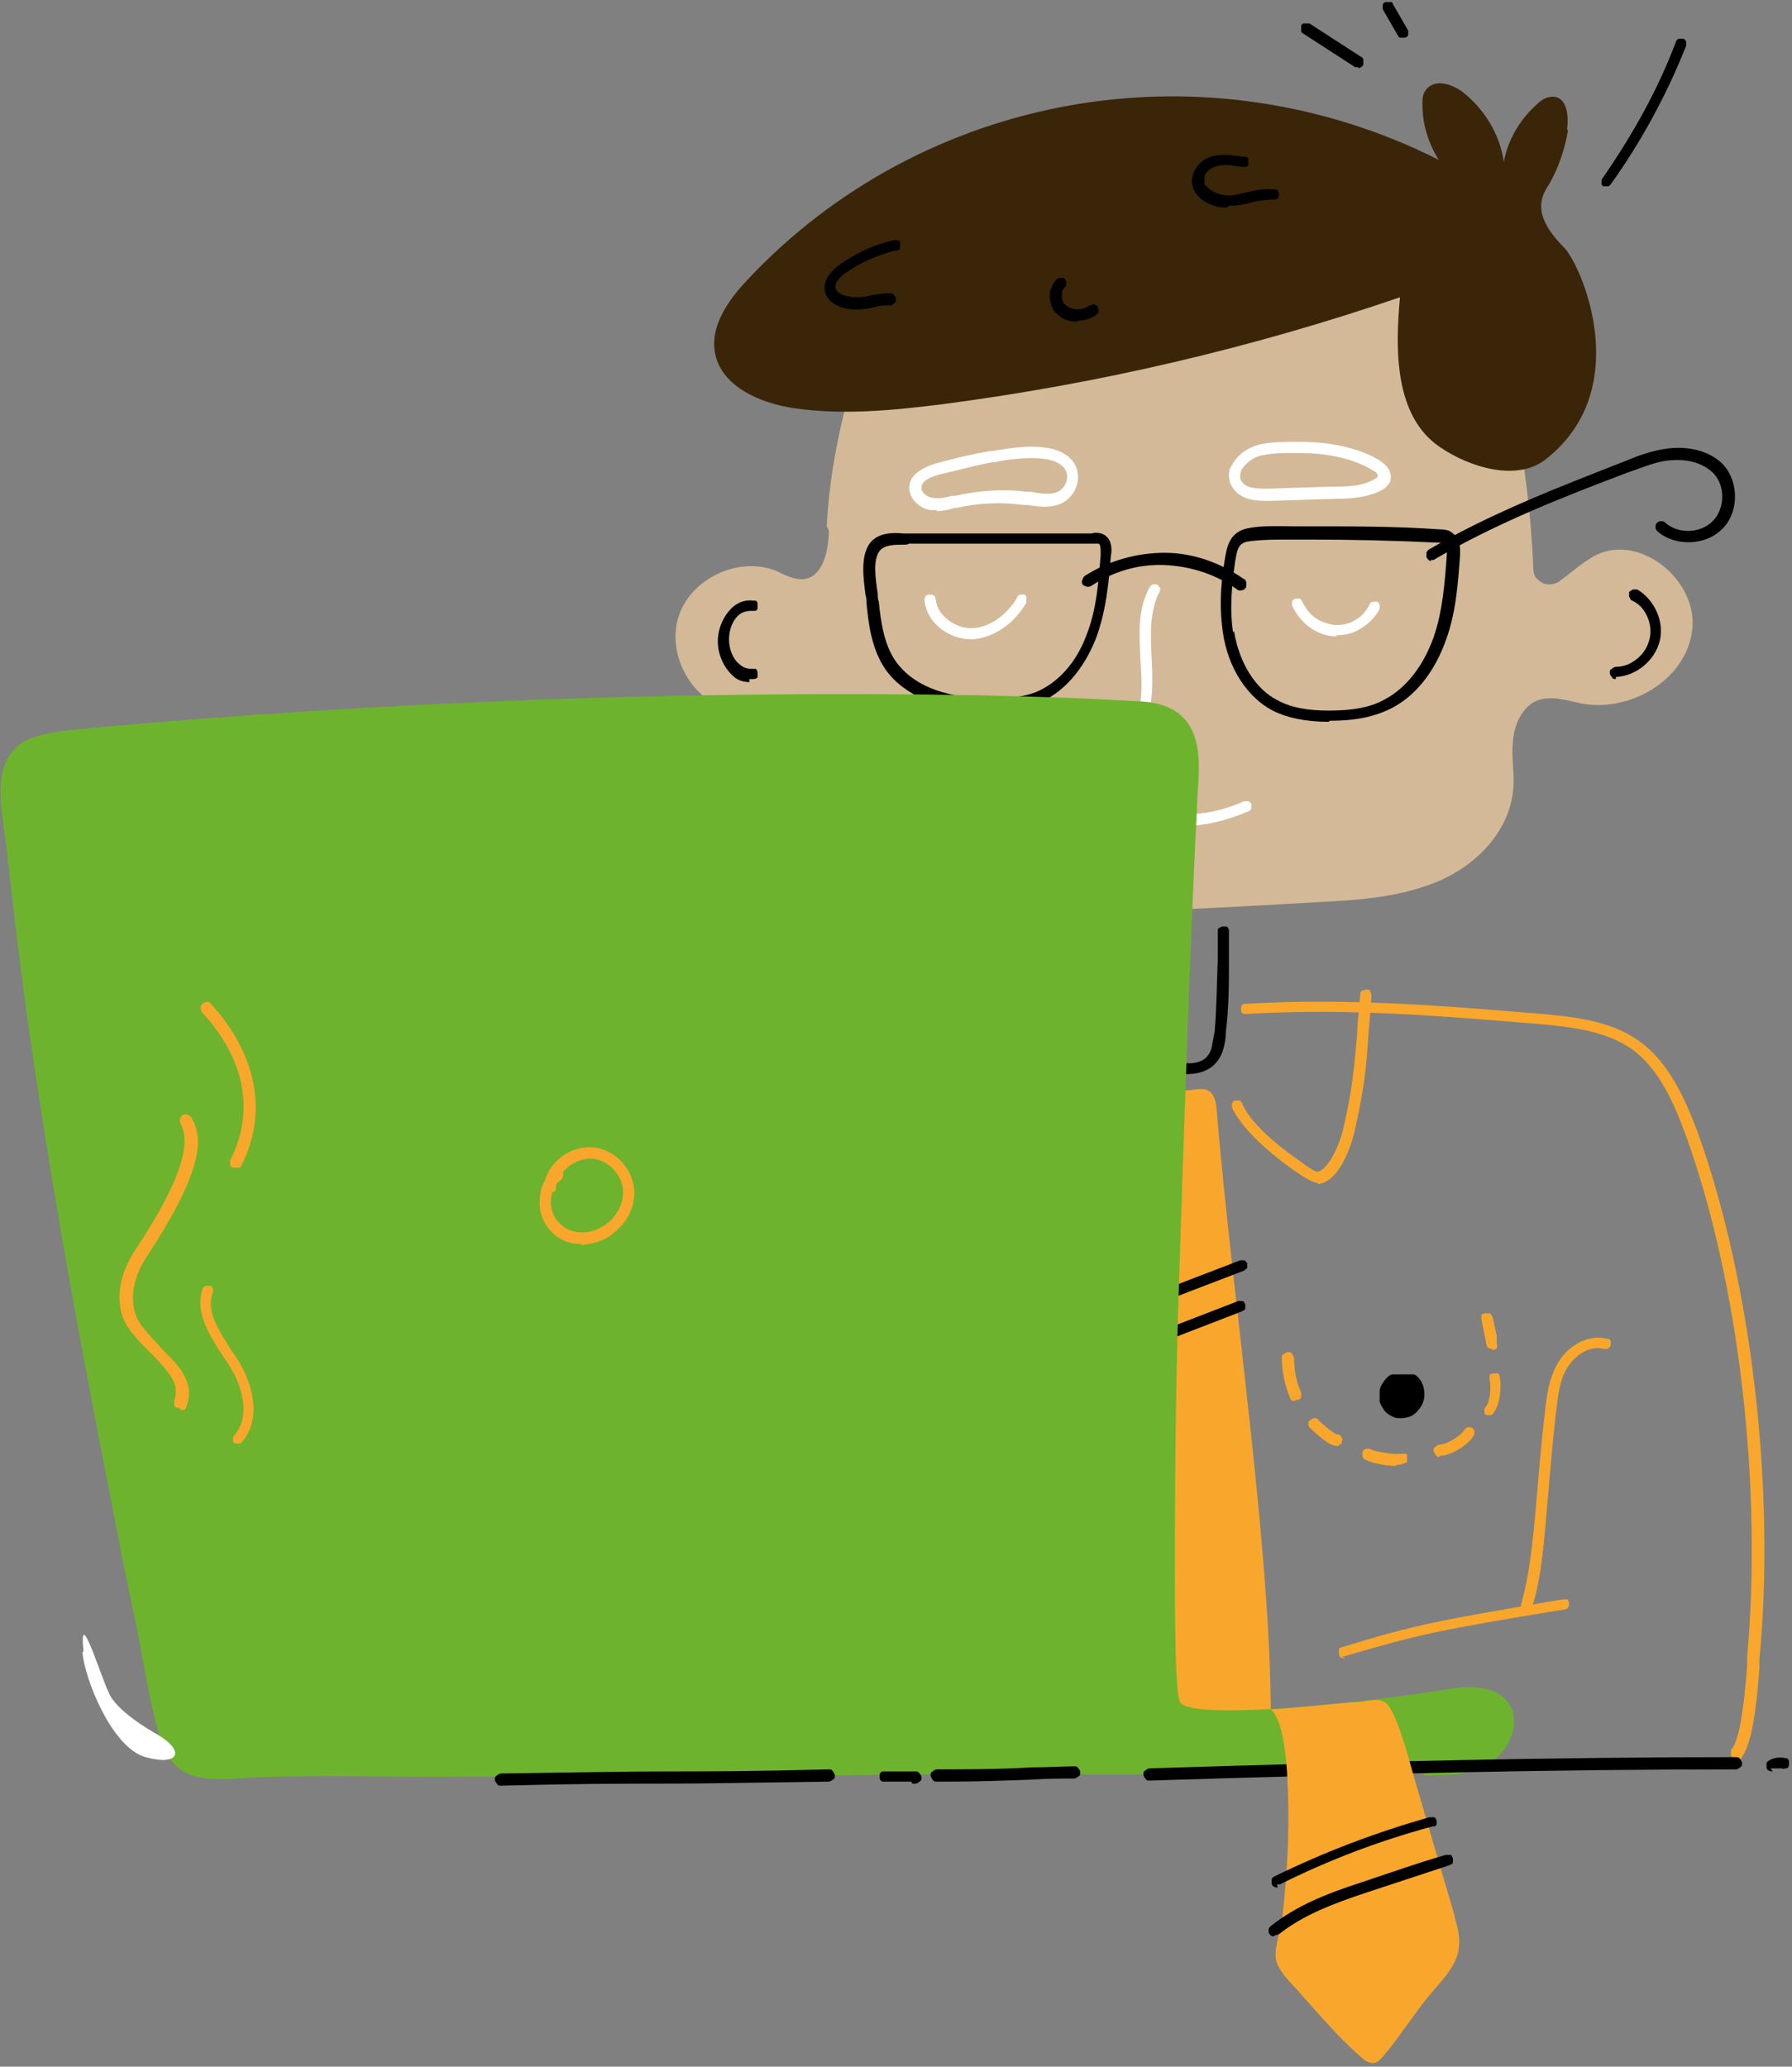 <?xml version="1.0" encoding="UTF-8"?>
<svg id="Layer_1" xmlns="http://www.w3.org/2000/svg" version="1.1" viewBox="0 0 176 203">
  <rect x="0" y="0" width="176" height="203" fill="#808080" stroke="none"/>
  <!-- Generator: Adobe Illustrator 29.1.0, SVG Export Plug-In . SVG Version: 2.1.0 Build 142)  -->
  <defs>
    <style>
      .st0 {
        fill: #f9a72c;
      }

      .st1 {
        fill: #fff;
      }

      .st2 {
        fill: #d3b997;
      }

      .st3 {
        fill: #6eb32e;
      }

      .st4 {
        fill: #3a2509;
      }
    </style>
  </defs>
  <path class="st0" d="M170.5,172.6c-.1,0-.2,0-.3,0,0,0-.2-.1-.2-.2,0,0,0-.2,0-.3,0-.1,0-.2.1-.3.9-1.2,1.3-5.6,1.5-8.2,0-.3,0-.6,0-.9,1.5-16.7-.8-36.7-6-51.1-1.2-3.3-2.7-6.7-5.4-8.6-2.5-1.7-5.6-2.1-8.9-2.4-9.7-.8-18.9-1.6-28.9-1,0,0-.2,0-.2,0,0,0-.1,0-.2-.1,0,0-.1-.1-.1-.2,0,0,0-.1,0-.2,0,0,0-.2,0-.2,0,0,0-.1.1-.2,0,0,.1-.1.2-.1,0,0,.1,0,.2,0,10.1-.6,19.3.2,29.1,1,3.3.3,6.7.7,9.4,2.6,3,2.1,4.6,5.7,5.9,9.2,5.2,14.5,7.6,34.8,6,51.6,0,.3,0,.6,0,.9-.3,3.8-.7,7.4-1.8,8.8,0,0-.1.1-.2.2,0,0-.2,0-.3,0Z"/>
  <path class="st0" d="M119.5,109.1c1.6,19.3,5.6,44.7,5.3,61.6l-17.6.8c-.3,0,6-66,5.9-64.2l3.4-.2c1.2,0,2.8-.9,3,2Z"/>
  <path d="M114.8,127.7c-.1,0-.3,0-.4-.1-.1,0-.2-.2-.2-.3,0-.1,0-.3,0-.4,0-.1.2-.2.3-.3l7.3-2.8c.1,0,.3,0,.4,0,.1,0,.2.2.3.3,0,.1,0,.3,0,.4,0,.1-.2.2-.3.3l-7.3,2.8c0,0-.1,0-.2,0Z"/>
  <path d="M114.4,131.8c-.1,0-.3,0-.4-.1-.1,0-.2-.2-.2-.3,0-.1,0-.3,0-.4,0-.1.2-.2.3-.3l7.5-2.9c0,0,.1,0,.2,0,0,0,.2,0,.2,0,0,0,.1,0,.2.1,0,0,0,.1.1.2,0,0,0,.1,0,.2,0,0,0,.2,0,.2s0,.1-.1.2c0,0-.1,0-.2.1l-7.5,2.9c0,0-.1,0-.2,0Z"/>
  <path class="st2" d="M81.4,52.1c0,2-.6,4.7-2.6,4.8-.9,0-1.7-.4-2.5-.8-3.6-1.5-8.3.6-9.6,4.3-1.3,3.7,1.1,8.3,4.9,9.3,2.9.8,6.1-.2,8.8,1.1,2,1,3.3,3.1,4.2,5.1,1.8,3.8,2.9,8,3.4,12.2,5.2,2.1,11.1,1.9,16.7,1.7,8.4-.3,16.7-.7,25-1.2,4-.2,8-.5,11.7-2.1s6.8-4.9,7.2-8.8c.2-1.6-.2-3.3,0-4.9.1-1.6.9-3.4,2.4-4,1.4-.5,2.9,0,4.3.3,4.8.9,10.3-2.3,10.9-7.2.6-4.8-5-9.5-9.4-7.4-1.4.7-2.5,1.8-3.8,2.7-.2.1-.5.2-.8.2-.3,0-.5,0-.8-.2-.2-.1-.4-.3-.6-.5-.1-.2-.2-.5-.2-.8-.3-7.2-1.4-14.4-3.2-21.4-1.2-4.8-3.3-10.1-7.9-12-2-.9-4.3-1-6.5-1.1-11.2-.3-22.5.2-33.7,1.7-3.5.5-8.6.4-11.3,3.1-2,2-2.5,5.3-3.3,7.9-1.8,5.8-3.2,11.5-3.5,17.6Z"/>
  <path class="st1" d="M116.7,81c-1.8,0-3.2-.4-4.4-.8-.7-.2-1.4-.4-1.9-.4,0,0-.1,0-.2,0,0,0-.1,0-.2-.1,0,0,0-.1-.1-.2,0,0,0-.1,0-.2,0,0,0-.2,0-.2,0,0,0-.1.1-.2,0,0,.1,0,.2-.1,0,0,.1,0,.2,0,.7,0,1.4.2,2.2.5,2.1.6,5,1.4,9.6-.6.1,0,.3,0,.4,0,.1,0,.3.2.3.3,0,.1,0,.3,0,.4,0,.1-.2.3-.3.3-2.4,1-4.3,1.4-6,1.4Z"/>
  <path d="M97.8,69.9c-.3,0-.7,0-1,0-4.7-.2-8-1.6-9.8-4.1-1.4-2-1.7-4.5-1.9-6.6,0-.2,0-.5-.1-.8-.2-1.6-.5-3.7.4-5,.8-1.1,2.3-1.1,3.3-1,.2,0,.3,0,.5,0h18c.3-.1.8-.1,1.2.1.9.5.8,1.7.7,2.1-.2,2.7-.5,5.6-1.5,8.2-1.2,3-3.2,5.3-5.7,6.3-1.4.6-2.9.7-4.3.7ZM86.3,59c.2,2,.5,4.3,1.7,6,1.6,2.2,4.5,3.5,8.9,3.6,1.5,0,3.2,0,4.8-.6,2.2-.9,4-2.9,5-5.6,1-2.5,1.2-5.3,1.4-7.9,0-.6,0-1-.2-1.1-.1,0-.4,0-.6,0h-18c-.2.1-.3.1-.5.1-.9,0-1.9,0-2.4.6-.7.9-.4,2.8-.2,4.2,0,.3,0,.5.1.8h0Z"/>
  <path class="st1" d="M110.7,75.5h0c-.2,0-.3,0-.4-.2-.1-.1-.2-.3-.2-.4,0-1.2.5-2.2,1-3.2.2-.5.4-1,.6-1.5.6-1.7.4-3.6.3-5.5-.1-2.4-.3-4.8.9-7,0-.1.2-.2.3-.3.1,0,.3,0,.4,0,.1,0,.2.2.3.3s0,.3,0,.4c-1,1.9-.9,4.1-.8,6.4.1,2,.2,4-.4,5.9-.2.6-.4,1.1-.7,1.7-.4.9-.8,1.8-.9,2.8,0,.1,0,.3-.2.4-.1.1-.3.2-.4.2Z"/>
  <path d="M116.7,105.5c-.4,0-.8,0-1.2,0-.5,0-.5-.5-.5-.8,0-.1,0-.4,0-.6,0-.5,0-1.2,0-2.1,0-1.6,0-3.5,0-4.8,0-.7,0-1.2,0-1.3v-4.6c-.1-.3-.1-.7-.2-1,0-1.2-.2-2.5.1-3.4,0-.1.2-.3.3-.3.1,0,.3,0,.4,0,.1,0,.3.2.3.3,0,.1,0,.3,0,.4-.2.6-.1,1.9,0,2.9,0,.4,0,.8,0,1.1v4.6c.1.2.1.6.1,1.3,0,1.7,0,5.9.1,7.2,1.6.2,2.6-.3,2.9-1.5.1-.5.2-1.1.3-1.6.2-2.4.2-4.6.3-7,0-.9,0-1.9,0-2.8,0-.2,0-.3.2-.4,0,0,.1,0,.2-.1,0,0,.1,0,.2,0,0,0,.2,0,.2,0,0,0,.1,0,.2.1,0,0,0,.1.1.2,0,0,0,.1,0,.2,0,1,0,1.9,0,2.8,0,2.4,0,4.6-.3,7,0,.6-.1,1.3-.3,1.9-.5,1.5-1.7,2.3-3.5,2.3Z"/>
  <path class="st3" d="M139.8,174.4c2.3,0,4.7,0,6.6-1.3,1.9-1.2,3.1-4.1,1.7-5.9-1.4-1.8-4.1-1.6-6.4-1.2-10.1,1.6-24.8,2.9-25.8,1.2-.6-1-.5-11.9-.5-17.3s.1-13.8.3-20.9c.5-15.7,1.2-36.9,1.9-50.5.1-3,1.3-9.2-5.5-9.6-7.3-.4-8.4-.4-15.7-.6-29.2-.5-58.4.6-87.4,3.2-1.9.2-5.3.4-6.9,1.5-3.2,2.3-1.8,6.9-1.4,10.8.8,7.3,1.7,14.6,2.8,21.8,1.1,7.3,2.3,14.5,3.6,21.7,1.3,7.2,2.7,14.4,4.1,21.6.7,3.6,1.4,7.2,2.2,10.8.7,3.5,1.2,7.1,2.2,10.6.5,1.8,1.4,3.5,3.3,4.1,1.9.6,4,.3,5.9.2,7-.3,14.1,0,21.1-.1h22.3c0,0,22.1-.2,22.1-.2h22.3c0,0,22.2-.2,22.2-.2h5.2Z"/>
  <path class="st0" d="M17.6,138.3c0,0-.1,0-.2,0-.1,0-.3-.2-.3-.3,0-.1,0-.3,0-.4.6-1.6-.4-2.7-2-4.4-.4-.4-.8-.8-1.2-1.2-.6-.7-1.3-1.4-1.7-2.3-.9-2-.5-4.6,1.2-7.1,5.5-8.3,5-11,4.3-12.3,0-.1-.1-.3,0-.4,0-.1.1-.3.3-.4.1,0,.3-.1.4,0,.1,0,.3.1.4.3,1.1,1.8,1.4,4.8-4.3,13.5-.7,1-2.1,3.6-1.1,6,.3.8.9,1.4,1.5,2.1.4.4.7.8,1.1,1.2,1.6,1.6,3.2,3.2,2.3,5.6,0,.1-.1.2-.2.3,0,0-.2,0-.3,0Z"/>
  <path class="st0" d="M23.2,114.7c0,0-.2,0-.3,0,0,0-.1,0-.2-.1,0,0,0-.1-.1-.2,0,0,0-.1,0-.2,0,0,0-.1,0-.2,3.5-6.9-.8-12.5-2.8-14.6,0-.1-.1-.3-.1-.4,0-.1,0-.3.2-.4.1-.1.3-.2.4-.2.1,0,.3,0,.4.2,1.7,1.8,6.9,8.2,3,15.9,0,0-.1.2-.2.2,0,0-.2,0-.3,0Z"/>
  <path class="st0" d="M23.4,141.8c-.1,0-.2,0-.3,0,0,0-.2-.1-.2-.2,0-.1,0-.2,0-.3,0-.1,0-.2.1-.3,1.6-1.8.9-4.7-.5-6.9-.2-.3-.4-.6-.6-.9-1.3-2-2.8-4.3-2-6.6,0,0,0-.1.1-.2,0,0,.1,0,.2-.1,0,0,.1,0,.2,0,0,0,.2,0,.2,0,0,0,.1,0,.2.1,0,0,.1.1.1.2,0,0,0,.1,0,.2,0,0,0,.2,0,.2-.7,1.8.6,3.7,1.8,5.6.2.3.4.6.6.9,1.5,2.3,2.5,5.9.4,8.2,0,0-.1.1-.2.1,0,0-.2,0-.2,0Z"/>
  <path class="st0" d="M57.1,122.2c-.8,0-1.6-.2-2.2-.6-1.1-.7-1.9-2-1.9-3.4,0-.8.1-1.5.5-2.2.6-2,2.5-3.4,4.6-3.3,2.3.1,4.2,2.2,4.2,4.5,0,.9-.3,1.8-.8,2.6-.5.7-1.1,1.3-1.9,1.8-.8.4-1.6.6-2.5.7ZM54.2,117.1c0,.3-.1.6-.1,1,0,1.1.6,2,1.4,2.5,1.6,1,4,.3,5.1-1.5.4-.6.6-1.3.6-2,0-1.7-1.5-3.2-3.1-3.3-1.1,0-2.1.5-2.8,1.3,0,.1.1.3,0,.4,0,.1-.1.3-.2.4-.2.1-.4.3-.5.5,0,0,0,.2,0,.3,0,0,0,.2,0,.2,0,0-.1.1-.2.2h0Z"/>
  <path d="M158.7,66.7c-.2,0-.3,0-.4-.2-.1-.1-.2-.3-.2-.4,0-.2,0-.3.2-.4.1-.1.3-.2.4-.2.8,0,1.5-.3,2.1-.8.6-.5,1-1.1,1.2-1.9.2-.7.1-1.5-.2-2.2-.3-.7-.8-1.3-1.5-1.6-.1,0-.2-.2-.3-.4,0-.1,0-.3,0-.4,0-.1.2-.2.4-.3.1,0,.3,0,.4,0,1.7,1,2.7,3.2,2.2,5.1s-2.3,3.4-4.3,3.5h0Z"/>
  <path d="M73.6,67c-.6,0-1.2-.2-1.6-.6-.9-.8-1.5-2.1-1.5-3.4,0-1.3.6-2.6,1.5-3.4.6-.5,1.3-.7,2-.6,0,0,.1,0,.2,0,0,0,.1,0,.2.2,0,0,0,.1,0,.2,0,0,0,.2,0,.2,0,0,0,.1,0,.2,0,0,0,.1-.2.2,0,0-.1,0-.2,0,0,0-.2,0-.2,0-.4,0-.8.1-1.1.3-.7.5-1.1,1.5-1.1,2.5,0,1,.4,2,1.1,2.5.2.2.6.4,1.1.4.2,0,.3,0,.4,0,.1,0,.2.2.2.4,0,.2,0,.3,0,.4,0,.1-.2.2-.4.2-.1,0-.3,0-.4,0Z"/>
  <path d="M130.5,70.9h0c-2.3,0-4.1-.4-5.5-1.1-2.5-1.3-4.4-4.2-4.9-7.7-.3-2.1-.3-4.3.2-7.2.2-1.1.4-2.6,2.2-3,1.4-.3,3-.2,4.6-.2.6,0,1.2,0,1.7,0,4.2,0,8.4,0,12.6.3.3,0,.9,0,1.3.4.8.6.7,1.7.7,2.1-.2,2.8-.4,5.7-1.4,8.4-1.1,3.1-3,5.5-5.4,6.7-1.6.8-3.5,1.2-6,1.2ZM121.2,62c.5,3.1,2.1,5.7,4.3,6.8,1.3.7,2.9,1,5,1,2.3,0,4.1-.3,5.5-1.1,2.1-1.1,3.8-3.3,4.8-6.1.9-2.6,1.1-5.4,1.3-8.1,0-.4,0-.9-.2-1.1-.1-.1-.4-.1-.7-.1-4.2-.2-8.4-.3-12.6-.3-.6,0-1.2,0-1.8,0-1.5,0-3,0-4.3.2-.9.2-1,.8-1.2,2-.4,2.8-.5,4.9-.2,6.9h0Z"/>
  <path d="M121.8,58c-.1,0-.2,0-.3-.1-2.1-1.5-4.6-2.3-7.2-2.4s-5.1.7-7.2,2.1c-.1,0-.3.1-.4,0-.1,0-.3-.1-.4-.2,0-.1-.1-.3,0-.4,0-.1.1-.3.2-.4,2.3-1.5,5.1-2.3,7.9-2.3,2.8,0,5.5,1,7.8,2.6.1,0,.2.2.2.3,0,.1,0,.2,0,.4,0,.1-.1.2-.2.3,0,0-.2.1-.3.1h0Z"/>
  <path class="st1" d="M131.3,62.5h-.2c-.9,0-1.8-.4-2.5-.9-.7-.5-1.3-1.3-1.7-2.1,0,0,0-.1,0-.2,0,0,0-.2,0-.2,0,0,0-.1.1-.2,0,0,.1,0,.2-.1,0,0,.1,0,.2,0,0,0,.2,0,.2,0,0,0,.1,0,.2.1,0,0,0,.1.1.2.3.6.7,1.2,1.3,1.6.6.4,1.2.6,1.9.7.7,0,1.4-.1,2-.5.6-.3,1.1-.9,1.4-1.5,0,0,0-.1.1-.2,0,0,.1,0,.2-.1,0,0,.1,0,.2,0,0,0,.2,0,.2,0,0,0,.1,0,.2.1,0,0,0,.1.1.2,0,0,0,.2,0,.2,0,0,0,.2,0,.2-.4.8-1,1.4-1.8,1.9-.7.5-1.6.7-2.5.7Z"/>
  <path class="st1" d="M95.4,62.8c-2.3,0-4.4-1.7-4.6-3.8,0-.2,0-.3.1-.4,0-.1.2-.2.4-.2.2,0,.3,0,.4.1.1,0,.2.2.2.4.2,1.7,2.1,2.9,3.7,2.8,1.6-.1,3.3-1.3,4.3-3,0,0,0-.1.1-.2,0,0,.1,0,.2-.1,0,0,.2,0,.2,0,0,0,.2,0,.2,0,0,0,.1,0,.2.2,0,0,0,.1,0,.2,0,0,0,.2,0,.2,0,0,0,.1,0,.2-1.2,2.1-3.2,3.4-5.2,3.6-.1,0-.2,0-.4,0Z"/>
  <path class="st1" d="M92,50.1c-.2,0-.5,0-.7,0-1-.2-2-1.1-2-2.2,0-1.1,1-1.9,2.7-2.4,1.8-.5,3.5-.9,5.3-1.2h.2c2.3-.4,6.5-1.1,8,1.2.7,1.1.4,2.7-.7,3.6-1.1.9-2.7.7-3.9.5h-.4c-2.2-.3-4.4-.2-6.6.3h-.2c-.6.2-1.1.3-1.7.3ZM101.3,45c-1.3,0-2.7.2-3.6.4h-.2c-1.7.3-3.4.8-5.2,1.2-.8.2-1.8.6-1.8,1.3,0,.5.5.9,1.1,1,.6.1,1.2,0,1.9-.2h.3c2.3-.5,4.6-.7,7-.4h.4c1.1.2,2.3.4,3-.2.6-.5.8-1.4.4-2-.6-.9-1.9-1.1-3.3-1.1Z"/>
  <path class="st1" d="M124.3,49.2c-1.2,0-2.6-.2-3.3-1.4-.2-.3-.3-.7-.3-1,0-.4,0-.7.3-1.1.5-1.1,1.8-1.9,3-2.1,1.1-.2,2.2-.2,3.4-.2h.5c2.3,0,5.6.5,7.7,1.9,1.3.9,1,1.8.9,2.1-.2.3-.4.5-.7.7-1.5.8-3.2.9-4.7.9l-6.4.2c-.1,0-.2,0-.4,0ZM126.9,44.5c-.9,0-1.8,0-2.8.2-.9.1-1.8.8-2.2,1.5,0,.2-.1.3-.1.5s0,.4.1.5c.4.8,1.6.8,2.6.8l6.4-.2c1.4,0,2.9,0,4.2-.8,0,0,.2-.1.2-.2.1-.2-.2-.5-.5-.6-2-1.3-5-1.7-7.1-1.7h-1Z"/>
  <path d="M140.6,55.1c-.1,0-.2,0-.3-.1,0,0-.2-.2-.2-.3,0-.1,0-.3,0-.4,0-.1.1-.2.2-.3,6.3-3.7,13.2-6.3,19.3-8.7,1.4-.6,3.1-1.2,4.8-1.3,2-.1,3.8.5,4.9,1.7,1.5,1.7,1.5,4.7-.2,6.3-1.6,1.6-4.6,1.7-6.3.2-.1-.1-.2-.2-.2-.4,0-.2,0-.3.1-.4.1-.1.2-.2.4-.2.2,0,.3,0,.4.1,1.3,1.2,3.5,1.1,4.7-.1,1.2-1.2,1.3-3.4.1-4.7-.9-.9-2.3-1.4-3.9-1.3-1.5,0-3,.7-4.5,1.2-6.1,2.3-13,5-19.1,8.6,0,0-.2,0-.3,0Z"/>
  <path class="st4" d="M153.9,12.7c.2-1.3,0-3.2-1.4-3.2-.6,0-1.1.3-1.5.7-1.7,1.5-2.9,3.5-3.3,5.7-.4-2.7-1.9-5.2-4.1-6.9-1.1-.8-2.8-1.3-3.6-.1-.3.4-.3.9-.3,1.4,0,1.9.6,3.8,1.6,5.4-11.1-5.6-23.7-7.5-35.9-5.4-12.2,2.1-23.5,8.1-32,17.2-1.8,1.9-3.6,4.4-3.2,7,.5,3.4,4.4,5.1,7.8,5.6,4.8.7,9.8.2,14.6-.4,15.3-2,30.3-5.5,44.9-10.5-.5,5.3-.5,11.7,3.9,14.7,2.9,2,7.5,3.4,10.3,1.3,9-6.9,3.6-19.2,1.9-20.9-3.5-3.5-2-5.3-1.4-6.3.9-1.6,1.5-3.4,1.8-5.2Z"/>
  <path class="st0" d="M129.5,116.2c-.5,0-1.2-.4-2.5-1.3h0c-3.1-2.2-5.2-4.4-6-6.1,0-.1,0-.3,0-.4,0-.1.2-.3.3-.3.1,0,.3,0,.4,0,.1,0,.3.2.3.3.6,1.5,2.7,3.6,5.6,5.6h0c1.3,1,1.7,1.1,1.8,1.1,1.1-.2,2.2-2.8,2.5-4.1,1-4.3,1.1-6.3,1.4-9.5,0-1.1.2-2.3.3-3.8,0-.2,0-.3.2-.4.1,0,.3-.1.4-.1.2,0,.3,0,.4.2,0,.1.1.3.1.4-.1,1.5-.2,2.7-.3,3.8-.2,3.2-.4,5.3-1.4,9.7,0,0-1.1,4.7-3.5,5,0,0,0,0-.1,0Z"/>
  <path class="st0" d="M149.9,158.3c0,0-.1,0-.2,0,0,0-.1,0-.2-.1,0,0-.1-.1-.1-.2,0,0,0-.1,0-.2,0,0,0-.2,0-.2.8-2.9,1.1-5.6,1.5-10.2.2-2.2.4-5,.8-8.4h0c.2-1.8.4-3.6,1.3-5.1.9-1.6,2.9-2.9,4.8-2.4,0,0,.1,0,.2,0,0,0,.1.1.2.2,0,0,0,.1,0,.2,0,0,0,.2,0,.2,0,0,0,.1-.1.2,0,0-.1.1-.2.2,0,0-.1,0-.2,0,0,0-.2,0-.2,0-1.4-.4-2.9.7-3.6,1.9-.8,1.3-.9,3-1.1,4.5h0c-.4,3.5-.6,6.3-.8,8.5-.4,4.6-.6,7.4-1.5,10.4,0,.1-.1.2-.2.3,0,0-.2.1-.3.1Z"/>
  <path class="st0" d="M127.2,137.6c-.1,0-.2,0-.3,0,0,0-.2-.2-.2-.3-.5-1.2-.8-2.5-.8-3.9,0-.2,0-.3.2-.4s.3-.2.4-.2.3,0,.4.2.2.3.2.4c0,1.2.2,2.3.7,3.4,0,.1,0,.3,0,.4,0,.1-.2.3-.3.3,0,0-.1,0-.2,0Z"/>
  <path class="st0" d="M131.2,142c-.2,0-.7,0-2.5-1.7-.1-.1-.2-.2-.2-.4,0-.2,0-.3.2-.4.1-.1.3-.2.4-.2.2,0,.3,0,.4.2.6.6,1.5,1.3,1.8,1.4.2,0,.3,0,.4.2.1.1.2.3.1.4,0,.2,0,.3-.2.4-.1.1-.3.2-.4.1h0Z"/>
  <path class="st0" d="M137.1,144c-1.1,0-2.8-.4-3.1-.7-.1,0-.2-.2-.2-.4,0-.2,0-.3.1-.4,0-.1.2-.2.4-.2.2,0,.3,0,.4.1.4.2,2.3.5,2.8.4,0,0,.1,0,.2,0s.2,0,.2,0c0,0,.1,0,.2,0,0,0,.1.1.1.2,0,0,0,.1,0,.2,0,0,0,.2,0,.2,0,0,0,.1,0,.2,0,0-.1.1-.2.1-.2.1-.5.2-.9.2Z"/>
  <path class="st0" d="M141.4,143.1c-.2,0-.3,0-.4-.2s-.2-.3-.2-.4,0-.3.2-.4c.1-.1.3-.2.4-.2.7,0,2.1-.9,2.4-1.4,0-.1.2-.2.3-.3.1,0,.3,0,.4,0,.1,0,.2.2.3.3,0,.1,0,.3,0,.4-.5,1-2.3,2.1-3.4,2.1Z"/>
  <path class="st0" d="M146.3,139c-.1,0-.2,0-.3,0,0,0-.2-.1-.2-.2,0,0,0-.2,0-.3,0-.1,0-.2.1-.3.4-.4.6-1.7.4-2.7,0-.2,0-.3,0-.4,0-.1.2-.2.4-.2.2,0,.3,0,.4,0,.1,0,.2.2.2.4.2,1,0,2.8-.7,3.6,0,0-.1.1-.2.1,0,0-.2,0-.2,0Z"/>
  <path class="st0" d="M146.6,132.5c-.1,0-.3,0-.4-.1-.1,0-.2-.2-.2-.3l-.5-2.5c0-.1,0-.3,0-.4,0-.1.2-.2.4-.2.1,0,.3,0,.4,0,.1,0,.2.2.3.4l.4,1.8c0,.1,0,.2,0,.4v.4c.1.2,0,.3,0,.4,0,.1-.2.2-.4.2,0,0,0,0-.1,0Z"/>
  <path d="M137,135.5c-.6.3-1.5,1.6-.6,2.7.4.5,1.3.6,1.9.4,1.2-.5,1.4-2.4.3-3.1h-1.6Z"/>
  <path d="M137.6,139.3c-.3,0-.6,0-.9-.2-.3-.1-.5-.3-.7-.5-.2-.3-.4-.6-.5-.9,0-.3,0-.7,0-1,0-.4.2-.7.4-1,.2-.3.5-.6.8-.7,0,0,.2,0,.3,0h1.6c.1,0,.2,0,.3,0,.7.4,1,1.2,1,2,0,.9-.6,1.7-1.3,2.1-.3.1-.6.2-1,.2ZM137.2,136.1c-.3.2-.5.5-.5.9,0,.2,0,.3,0,.5,0,.2.1.3.2.4.2.3.8.4,1.2.2.4-.2.6-.6.7-1.1,0-.2,0-.3,0-.5,0-.2-.1-.3-.3-.4h-1.3Z"/>
  <path d="M133.4,6.6c-.1,0-.2,0-.3,0l-5.1-3.3c0,0-.1,0-.2-.2,0,0,0-.1,0-.2,0,0,0-.2,0-.2,0,0,0-.1,0-.2,0,0,0-.1.2-.2,0,0,.1,0,.2,0,0,0,.2,0,.2,0,0,0,.1,0,.2,0l5.1,3.3c.1,0,.2.2.2.3,0,.1,0,.2,0,.4,0,.1-.1.2-.2.3-.1,0-.2.1-.3.1h0Z"/>
  <path d="M137.8,3.7c-.1,0-.2,0-.3,0,0,0-.2-.1-.2-.2l-1.5-2.6c0,0,0-.1,0-.2,0,0,0-.2,0-.2,0,0,0-.1.1-.2s.1-.1.2-.1c0,0,.1,0,.2,0,0,0,.2,0,.2,0,0,0,.1,0,.2,0,0,0,.1.1.1.2l1.5,2.6c0,0,0,.1,0,.2,0,0,0,.2,0,.2,0,0,0,.1-.1.2,0,0-.1.1-.2.1,0,0-.2,0-.3,0Z"/>
  <path d="M157.8,18.3c-.1,0-.2,0-.3,0,0,0-.2-.1-.2-.2,0,0,0-.2,0-.3,0-.1,0-.2.1-.3,2.9-4.2,5.4-8.6,7.2-13.4,0-.1.2-.3.3-.3.1,0,.3,0,.4,0,.1,0,.3.2.3.3,0,.1,0,.3,0,.4-1.9,4.8-4.4,9.4-7.4,13.6,0,0-.1.1-.2.2,0,0-.2,0-.3,0Z"/>
  <path d="M84,30.4c-1.2,0-2.5-.5-2.9-1.5-.4-1,.2-2.1,1.5-3,1.6-1.1,3.3-1.9,5.2-2.3,0,0,.2,0,.2,0,0,0,.1,0,.2,0,0,0,.1,0,.2.2,0,0,0,.1,0,.2s0,.2,0,.2c0,0,0,.1,0,.2,0,0,0,.1-.2.2,0,0-.1,0-.2,0-1.7.4-3.3,1.1-4.8,2.1-.3.2-1.4,1-1.1,1.7.2.5,1.1.8,2.1.8.5,0,1-.1,1.4-.2.6-.1,1.2-.2,1.8-.2.2,0,.3,0,.4.2.1.1.2.2.2.4,0,.2,0,.3-.2.4-.1.1-.2.2-.4.2-.5,0-1.1,0-1.6.2-.5.1-1.1.2-1.6.2,0,0-.2,0-.3,0Z"/>
  <path d="M105.8,31.6c-.7,0-1.4-.2-1.9-.7-.3-.2-.5-.5-.6-.8-.1-.3-.2-.6-.2-1,0-.3,0-.6.2-.9.1-.3.3-.6.5-.8,0,0,.1,0,.2-.1,0,0,.1,0,.2,0,0,0,.1,0,.2,0,0,0,.1,0,.2.1,0,0,0,.1.1.2,0,0,0,.1,0,.2,0,0,0,.2,0,.2,0,0,0,.1-.1.2-.1.1-.2.3-.3.4,0,.2,0,.3,0,.5,0,.2,0,.3.1.5,0,.2.2.3.3.4.6.5,1.7.5,2.3,0,.1,0,.3-.1.4-.1.1,0,.3.1.4.2,0,.1.1.3.1.4,0,.1,0,.3-.2.4-.5.4-1.2.6-1.8.6Z"/>
  <path d="M120.5,20.4c-1.1,0-2.1-.4-2.8-1.1-.2-.2-.4-.5-.5-.8-.1-.3-.2-.7-.1-1,.1-1,1-2,2.2-2.2,1-.2,2,0,2.9.1,0,0,.2,0,.2,0,0,0,.1,0,.2.2,0,0,0,.1,0,.2,0,0,0,.2,0,.2,0,0,0,.1,0,.2,0,0,0,.1-.2.2,0,0-.1,0-.2,0,0,0-.2,0-.2,0-.8-.1-1.6-.3-2.4-.1-.6.1-1.3.6-1.3,1.2,0,.2,0,.3,0,.5,0,.2.2.3.3.4.5.5,1.3.8,2.1.8.6,0,1.2-.2,1.7-.3.9-.2,1.7-.4,2.7-.3,0,0,.1,0,.2,0,0,0,.1,0,.2.1,0,0,0,.1.1.2,0,0,0,.1,0,.2,0,0,0,.1,0,.2,0,0,0,.1-.1.2,0,0-.1,0-.2.1,0,0-.1,0-.2,0-.7,0-1.5.1-2.3.3-.6.2-1.3.3-1.9.3,0,0-.2,0-.2,0Z"/>
  <path class="st0" d="M132.1,162.9c-.1,0-.3,0-.4-.1-.1,0-.2-.2-.2-.4,0-.1,0-.3,0-.4,0-.1.2-.2.3-.2,7.5-2.3,9.4-2.6,21.7-4.7.2,0,.3,0,.4,0,.1,0,.2.2.2.4,0,.2,0,.3-.1.4,0,.1-.2.2-.4.2-12.2,2-14.1,2.4-21.6,4.6,0,0-.1,0-.2,0Z"/>
  <path d="M49.2,175.4c-.2,0-.3,0-.4-.2-.1-.1-.2-.3-.2-.4s0-.3.2-.4c.1-.1.3-.2.4-.2,7.7-.1,12-.2,16.1-.2,4.1,0,8.4,0,16.1-.2h0c.2,0,.3,0,.4.2.1.1.2.3.2.4,0,.2,0,.3-.2.4-.1.1-.3.2-.4.2-7.7.1-12,.2-16.1.2-4.1,0-8.4,0-16.1.2h0Z"/>
  <path d="M89.5,175c-.2,0-.5,0-.8,0-.6,0-1.2,0-1.8,0,0,0-.2,0-.2,0,0,0-.1,0-.2-.1,0,0-.1-.1-.1-.2,0,0,0-.1,0-.2,0,0,0-.2,0-.2,0,0,0-.1.1-.2,0,0,.1-.1.2-.1,0,0,.1,0,.2,0,.7,0,1.3,0,2,0,.4,0,.7,0,1,0,.2,0,.3,0,.4.2.1.1.2.2.2.4,0,.2,0,.3-.2.4-.1.1-.2.2-.4.2,0,0-.2,0-.3,0Z"/>
  <path d="M93.7,175c-.6,0-1.2,0-1.7,0-.2,0-.3,0-.4-.2-.1-.1-.2-.3-.2-.4,0-.2,0-.3.2-.4.1-.1.3-.2.4-.2,2.4,0,6.1,0,9.4-.2,1.5,0,3-.1,4.1-.1.2,0,.3,0,.4.2.1.1.2.2.2.4,0,.2,0,.3-.2.4-.1.1-.3.2-.4.2-1.1,0-2.6,0-4.1.1-2.6.1-5.5.2-7.9.2Z"/>
  <path class="st1" d="M8.1,162.3c.2,2.6,2.9,9.4,6.2,10.3,3.3.9,3.9-.6,1.2-2.2-.9-.5-4.1-2.4-4.8-4.1-.8-1.6-3-8.9-2.5-4.1Z"/>
  <path d="M112.9,174.9c-.2,0-.3,0-.4-.2-.1-.1-.2-.3-.2-.4,0-.2,0-.3.2-.4.1-.1.3-.2.4-.2,22.1-.7,39.9-1.1,57.6-1.1.2,0,.3,0,.4.2.1.1.2.3.2.4s0,.3-.2.4c-.1.1-.3.2-.4.2-17.7,0-35.4.4-57.6,1.1h0Z"/>
  <path d="M174.1,174c-.1,0-.3,0-.4-.1-.1,0-.2-.2-.2-.3,0-.1,0-.3,0-.4,0-.1.1-.2.3-.3.5-.3,1.1-.3,1.6-.2.1,0,.3.1.3.3,0,.1,0,.3,0,.4s-.1.3-.3.3c-.1,0-.3.1-.4,0-.3,0-.5,0-.8,0,0,0-.2,0-.3,0Z"/>
  <path class="st0" d="M142.8,188.1c.3,1,.6,2,.5,3-.1,1.7-1.3,3-2.4,4.3-1.7,1.9-3.3,4.5-4.9,6.4-.6.7-1.1,1.4-2.4.2-2.4-2.1-4.7-4.9-6.8-7.2-.6-.6-1.1-1.3-1.4-2-.4-1.1.3-2.9.5-4.1.6-5.1.8-9.6.5-14.7-.3-4.2-1-5.6-1.6-6.1,1.2,0,7.6-.7,8.3-.7,1.4,0,2.7-.8,3.5.7.9,1.6,1.7,4.6,2.2,6.4l1.9,6.5,2.2,7.5Z"/>
  <path d="M125.5,185.4c-.1,0-.3,0-.4-.1-.1,0-.2-.2-.2-.3,0-.1,0-.3,0-.4,0-.1.1-.2.3-.3,4.9-2.4,9.9-4.3,15.2-5.8,0,0,.2,0,.2,0,0,0,.2,0,.2,0,0,0,.1,0,.2.1,0,0,0,.1.1.2,0,0,0,.2,0,.2,0,0,0,.1,0,.2,0,0,0,.1-.2.2,0,0-.1,0-.2,0-5.2,1.4-10.2,3.3-15,5.7,0,0-.2,0-.3,0Z"/>
  <path d="M125.1,190.2c-.1,0-.2,0-.3-.1,0,0-.2-.2-.2-.3,0-.1,0-.2,0-.3,0-.1.1-.2.2-.3,2.5-2,5.5-3.2,8.9-4.3,2.7-.9,5.5-1.9,8.3-2.7,0,0,.1,0,.2,0,0,0,.1,0,.2,0s.1,0,.2.1c0,0,0,.1.1.2,0,0,0,.1,0,.2,0,0,0,.1,0,.2,0,0,0,.1-.1.2,0,0-.1,0-.2.1-2.7.9-5.5,1.8-8.2,2.7-3.3,1.1-6.2,2.2-8.6,4.1-.1,0-.2.1-.4.1Z"/>
</svg>